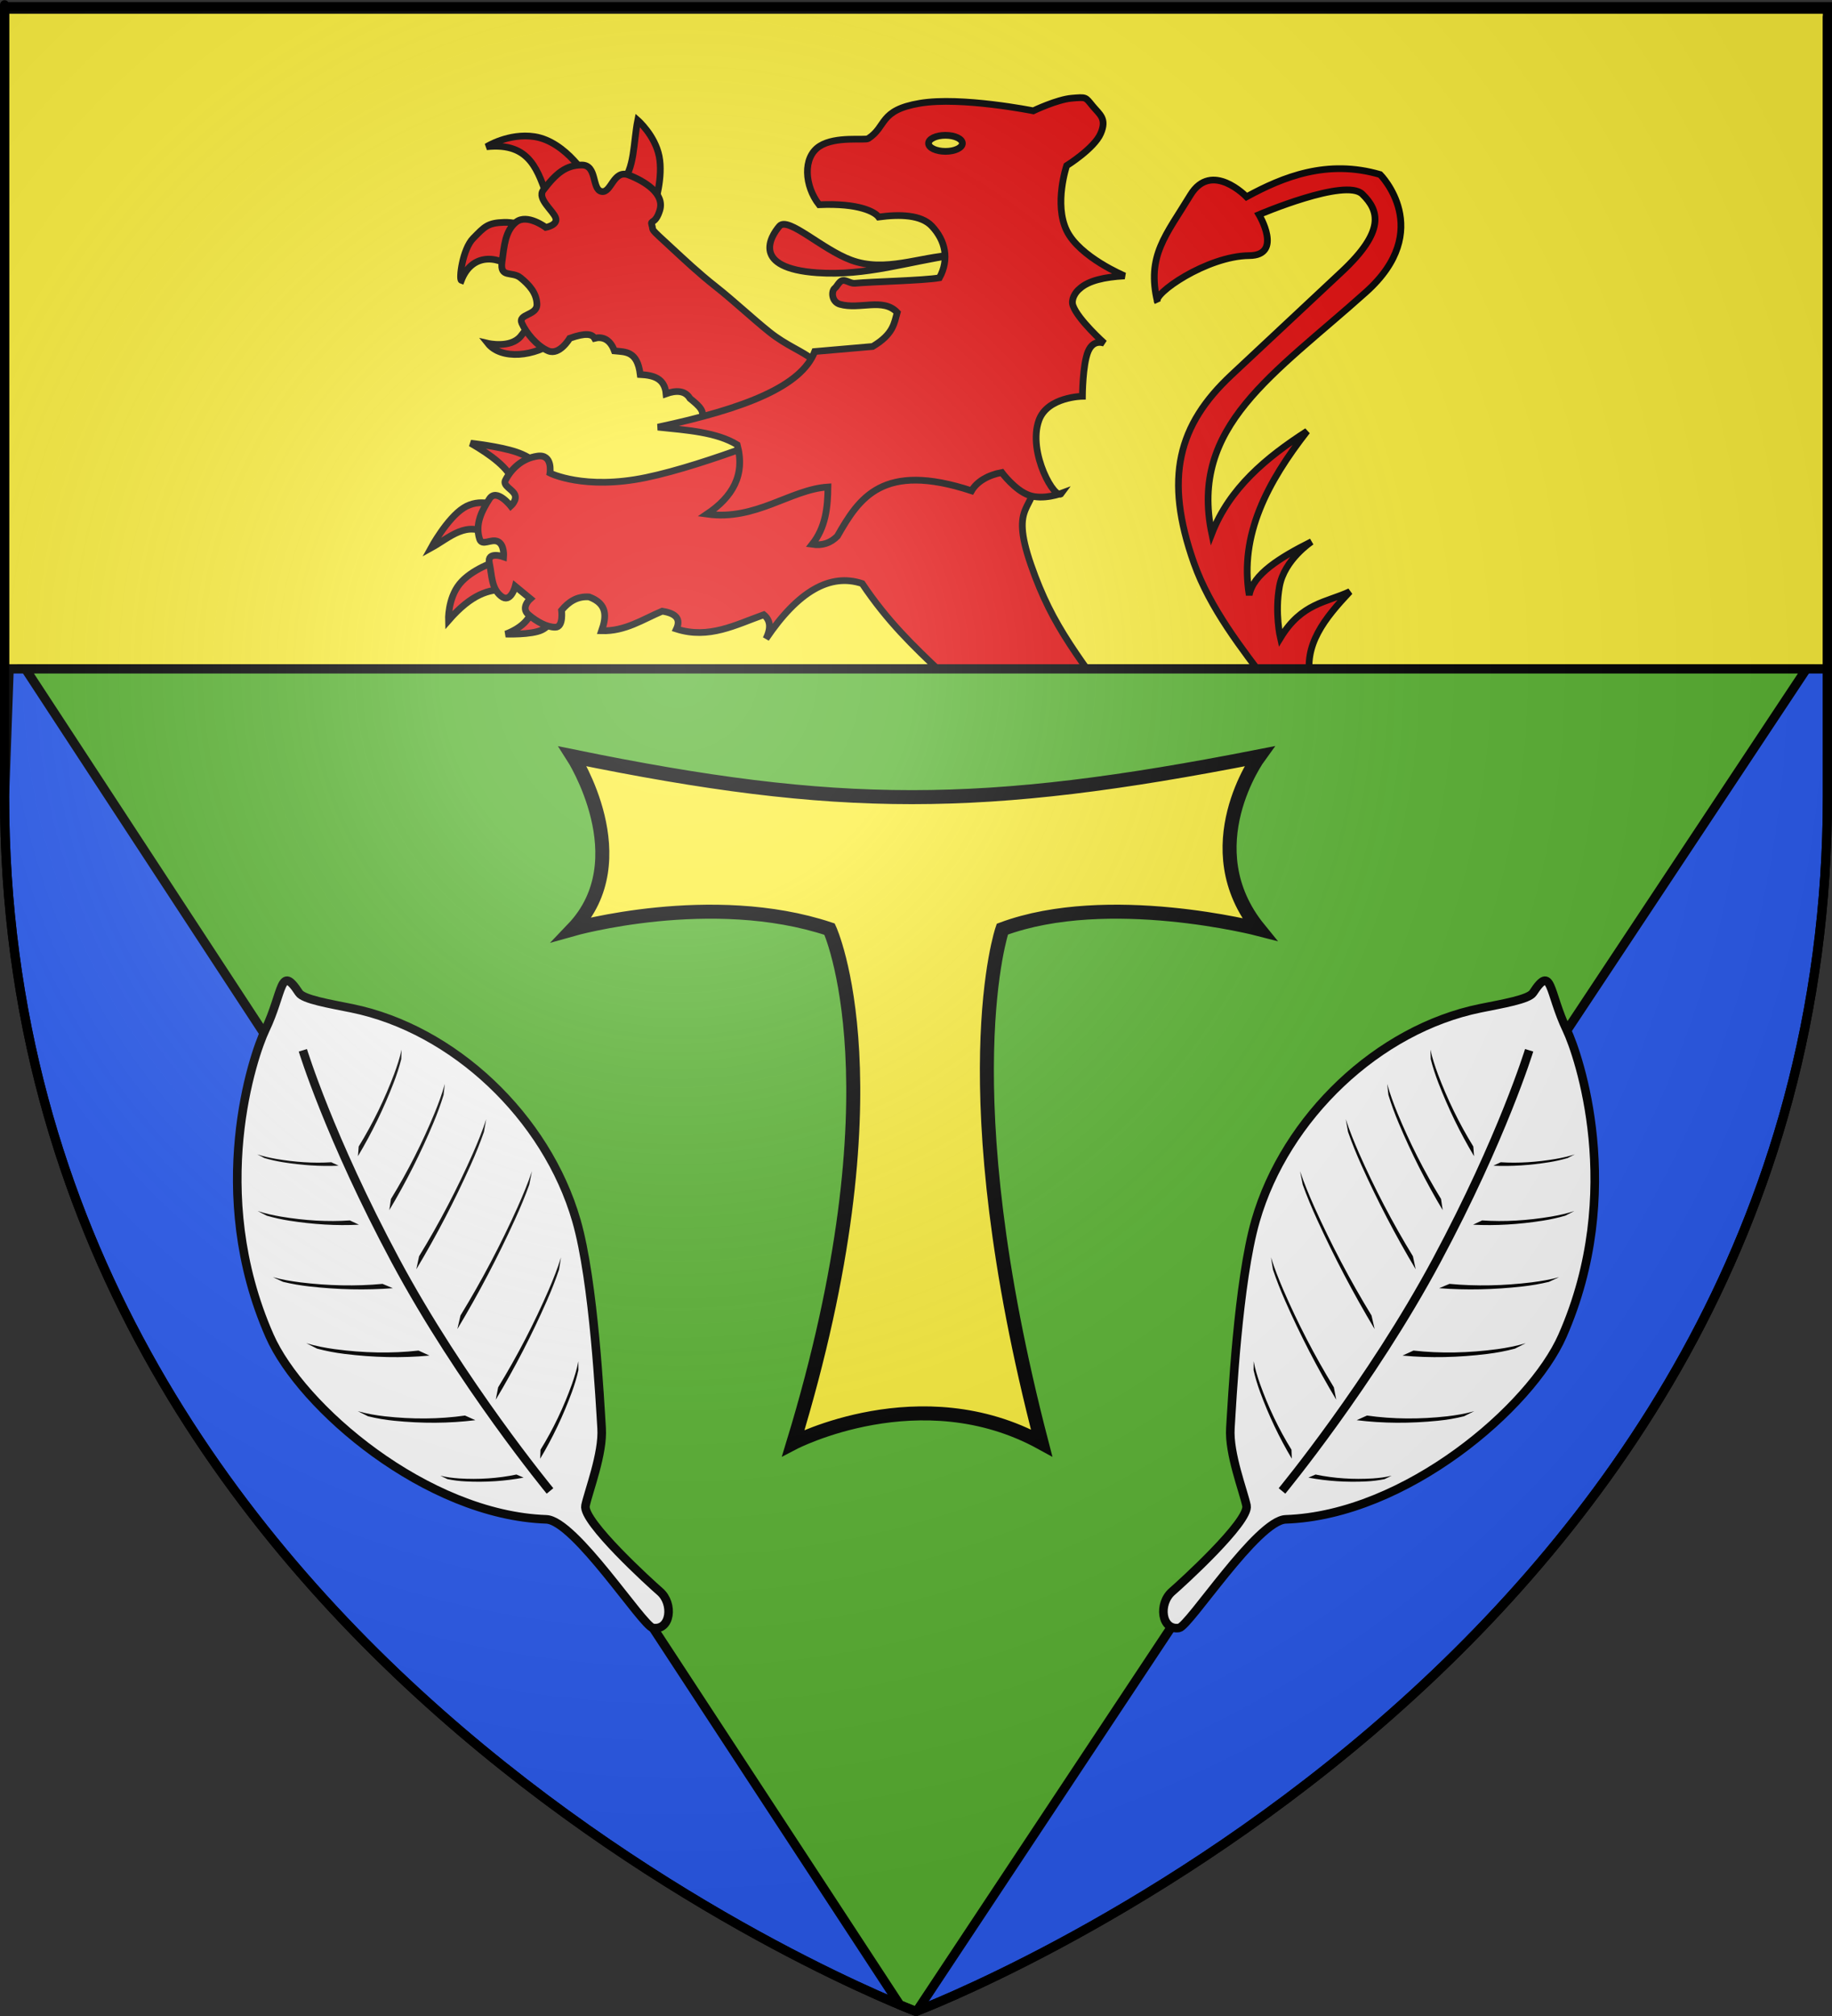 <?xml version="1.0" encoding="UTF-8" standalone="no"?>
<svg
   xmlns:dc="http://purl.org/dc/elements/1.1/"
   xmlns:cc="http://web.resource.org/cc/"
   xmlns:rdf="http://www.w3.org/1999/02/22-rdf-syntax-ns#"
   xmlns:svg="http://www.w3.org/2000/svg"
   xmlns="http://www.w3.org/2000/svg"
   xmlns:xlink="http://www.w3.org/1999/xlink"
   xmlns:sodipodi="http://sodipodi.sourceforge.net/DTD/sodipodi-0.dtd"
   xmlns:inkscape="http://www.inkscape.org/namespaces/inkscape"
   height="660"
   width="600"
   version="1.0"
   id="svg2"
   sodipodi:version="0.32"
   inkscape:version="0.44.1"
   sodipodi:docname="Blason_Tremblay-en-France_93.svg"
   sodipodi:docbase="O:\blasons"
   inkscape:export-filename="/Users/olivier/Desktop/Blason Rouge/Blason_Vide_3D.png"
   inkscape:export-xdpi="144"
   inkscape:export-ydpi="144">
  <rect width="100%" height="100%" fill="#333333" stroke="none"/>
  <sodipodi:namedview
     inkscape:window-height="712"
     inkscape:window-width="1024"
     inkscape:pageshadow="2"
     inkscape:pageopacity="0.0"
     guidetolerance="10.0"
     gridtolerance="10.0"
     objecttolerance="10.0"
     borderopacity="1.0"
     bordercolor="#666666"
     pagecolor="#ffffff"
     id="base"
     showgrid="false"
     height="660px"
     inkscape:zoom="0.63"
     inkscape:cx="-108.82189"
     inkscape:cy="318.05852"
     inkscape:window-x="-4"
     inkscape:window-y="-4"
     inkscape:current-layer="layer3" />
  <desc
     id="desc4">Flag of Canton of Valais (Wallis)</desc>
  <defs
     id="defs6">
    <linearGradient
       id="linearGradient2893">
      <stop
         style="stop-color:white;stop-opacity:0.314;"
         offset="0"
         id="stop2895" />
      <stop
         id="stop2897"
         offset="0.19"
         style="stop-color:white;stop-opacity:0.251;" />
      <stop
         style="stop-color:#6b6b6b;stop-opacity:0.125;"
         offset="0.6"
         id="stop2901" />
      <stop
         style="stop-color:black;stop-opacity:0.125;"
         offset="1"
         id="stop2899" />
    </linearGradient>
    <linearGradient
       id="linearGradient2885">
      <stop
         id="stop2887"
         offset="0"
         style="stop-color:white;stop-opacity:1;" />
      <stop
         style="stop-color:white;stop-opacity:1;"
         offset="0.229"
         id="stop2891" />
      <stop
         id="stop2889"
         offset="1"
         style="stop-color:black;stop-opacity:1;" />
    </linearGradient>
    <linearGradient
       id="linearGradient2955">
      <stop
         id="stop2867"
         offset="0"
         style="stop-color:#fd0000;stop-opacity:1;" />
      <stop
         style="stop-color:#e77275;stop-opacity:0.659;"
         offset="0.5"
         id="stop2873" />
      <stop
         style="stop-color:black;stop-opacity:0.323;"
         offset="1"
         id="stop2959" />
    </linearGradient>
    <radialGradient
       inkscape:collect="always"
       xlink:href="#linearGradient2955"
       id="radialGradient2961"
       cx="225.524"
       cy="218.901"
       fx="225.524"
       fy="218.901"
       r="300"
       gradientTransform="matrix(-4.167939e-4,2.183,-1.884,-3.599562e-4,615.597,-289.121)"
       gradientUnits="userSpaceOnUse" />
    <polygon
       id="star"
       transform="scale(53,53)"
       points="0,-1 0.588,0.809 -0.951,-0.309 0.951,-0.309 -0.588,0.809 0,-1 " />
    <clipPath
       id="clip">
      <path
         d="M 0,-200 L 0,600 L 300,600 L 300,-200 L 0,-200 z "
         id="path10" />
    </clipPath>
    <radialGradient
       inkscape:collect="always"
       xlink:href="#linearGradient2955"
       id="radialGradient1911"
       gradientUnits="userSpaceOnUse"
       gradientTransform="matrix(-4.167939e-4,2.183,-1.884,-3.599562e-4,615.597,-289.121)"
       cx="225.524"
       cy="218.901"
       fx="225.524"
       fy="218.901"
       r="300" />
    <radialGradient
       inkscape:collect="always"
       xlink:href="#linearGradient2955"
       id="radialGradient2865"
       gradientUnits="userSpaceOnUse"
       gradientTransform="matrix(0,1.749,-1.593,-1.049767e-7,551.788,-191.29)"
       cx="225.524"
       cy="218.901"
       fx="225.524"
       fy="218.901"
       r="300" />
    <radialGradient
       inkscape:collect="always"
       xlink:href="#linearGradient2955"
       id="radialGradient2871"
       gradientUnits="userSpaceOnUse"
       gradientTransform="matrix(0,1.386,-1.323,-5.741131e-8,-158.082,-109.541)"
       cx="225.524"
       cy="218.901"
       fx="225.524"
       fy="218.901"
       r="300" />
    <radialGradient
       inkscape:collect="always"
       xlink:href="#linearGradient2893"
       id="radialGradient3163"
       gradientUnits="userSpaceOnUse"
       gradientTransform="matrix(1.353,0,0,1.349,-77.629,-85.747)"
       cx="221.445"
       cy="226.331"
       fx="221.445"
       fy="226.331"
       r="300" />
  </defs>
  <g
     inkscape:groupmode="layer"
     id="layer4"
     inkscape:label="Meubles"
     style="display:inline">
    <path
       style="fill:#fcef3c;fill-opacity:1;stroke:black;stroke-width:3;stroke-miterlimit:4;stroke-dasharray:none;stroke-opacity:1;display:inline"
       d="M 1.5,3 L 1.5,219 L 598.5,219 C 598.5,57.351 598.5,2.862 598.5,3 L 1.5,3 z "
       id="rect3765" />
  </g>
  <g
     inkscape:groupmode="layer"
     id="layer3"
     inkscape:label="Fond écu"
     style="display:inline">
    <rect
       width="600"
       height="660"
       x="0"
       y="3.375078e-014"
       style="opacity:1;fill:none;fill-opacity:1;fill-rule:nonzero;stroke:none;stroke-width:7.56;stroke-linecap:round;stroke-linejoin:round;stroke-miterlimit:4;stroke-dasharray:none;stroke-opacity:1"
       id="rect4923" />
    <g
       id="g1982"
       transform="translate(-134.921,0)">
      <path
         d="M 317.378,111.372 C 310.031,116.91 299.035,117.867 294.686,112.403 C 294.686,112.403 302.073,114.132 305.413,110.134 C 309.947,104.708 310.111,102.144 310.777,103.327 L 317.378,111.372 z "
         style="fill:#e20909;fill-opacity:1;fill-rule:evenodd;stroke:black;stroke-width:2.202;stroke-linecap:butt;stroke-linejoin:miter;stroke-miterlimit:4;stroke-dasharray:none;stroke-opacity:1;display:inline"
         id="path1994" />
      <path
         d="M 303.35,88.061 C 296.917,83.036 289.159,83.611 286.022,91.774 C 285.191,91.463 286.373,81.55 289.942,77.953 C 293.611,74.255 294.583,72.951 300.05,72.796 C 305.516,72.641 312.427,75.89 312.427,75.89 L 303.35,88.061 z "
         style="fill:#e20909;fill-opacity:1;fill-rule:evenodd;stroke:black;stroke-width:2.202;stroke-linecap:butt;stroke-linejoin:miter;stroke-miterlimit:4;stroke-dasharray:none;stroke-opacity:1;display:inline"
         id="path1996" />
      <path
         d="M 314.49,65.37 C 311.116,56.14 308.787,46.476 294.274,48.041 C 294.274,48.041 301.518,43.469 309.952,44.741 C 320.373,46.312 328.039,58.969 327.486,59.181 L 314.49,65.37 z "
         style="fill:#e20909;fill-opacity:1;fill-rule:evenodd;stroke:black;stroke-width:2.202;stroke-linecap:butt;stroke-linejoin:miter;stroke-miterlimit:4;stroke-dasharray:none;stroke-opacity:1;display:inline"
         id="path1998" />
      <path
         d="M 338.419,59.8 C 342.815,55.601 342.347,46.537 343.783,39.377 C 343.783,39.377 349.404,44.277 350.797,51.136 C 352.189,57.995 349.353,66.814 349.353,66.814 L 338.419,59.8 z "
         style="fill:#e20909;fill-opacity:1;fill-rule:evenodd;stroke:black;stroke-width:2.202;stroke-linecap:butt;stroke-linejoin:miter;stroke-miterlimit:4;stroke-dasharray:none;stroke-opacity:1;display:inline"
         id="path2000" />
      <path
         d="M 371.219,141.283 L 363.999,137.725 C 366.617,134.936 363.629,132.708 360.905,130.453 C 359.288,127.774 356.327,127.748 353.066,128.906 C 352.596,123.789 348.883,122.84 344.608,122.614 C 343.655,114.809 339.755,115.256 336.15,114.879 C 334.697,110.893 332.067,110.14 329.652,110.753 C 328.857,109.312 326.685,108.904 321.504,110.753 C 321.504,110.753 318.203,116.426 314.49,114.879 C 310.777,113.331 307.167,108.896 305.826,105.802 C 304.485,102.708 310.88,103.327 310.777,99.613 C 310.674,95.9 308.198,93.218 305.413,90.949 C 302.628,88.68 298.606,91.156 299.328,85.792 C 300.05,80.429 300.385,75.529 303.969,72.693 C 307.554,69.856 313.665,74.446 313.665,74.446 C 313.665,74.446 317.662,73.724 316.927,71.378 C 316.192,69.031 310.725,65.06 312.84,62.275 C 317.069,56.706 320.266,54.075 325.423,54.024 C 330.58,53.972 328.672,62.017 331.921,62.688 C 335.17,63.358 335.763,55.313 340.895,57.324 C 346.026,59.336 352.714,63.357 351.003,68.877 C 349.549,73.566 347.828,71.937 348.393,73.609 C 349.183,75.946 346.985,73.881 355.335,81.563 C 358.883,84.827 363.777,89.47 369.377,93.866 C 374.977,98.262 381.403,104.285 386.932,108.713 C 392.462,113.14 397.713,114.939 401.376,117.901 C 405.039,120.863 407.319,122.718 407.319,122.718 L 371.219,141.283 z "
         style="fill:#e20909;fill-opacity:1;fill-rule:evenodd;stroke:black;stroke-width:2.202;stroke-linecap:butt;stroke-linejoin:miter;stroke-miterlimit:4;stroke-dasharray:none;stroke-opacity:1;display:inline"
         id="path2002" />
      <path
         d="M 303.224,157.933 C 301.424,153.206 295.904,149.051 289.075,145.097 C 289.075,145.097 298.519,146.118 304.099,148.014 C 309.678,149.911 311.392,152.682 311.392,152.682 L 303.224,157.933 z "
         style="fill:#e20909;fill-opacity:1;fill-rule:evenodd;stroke:black;stroke-width:2.202;stroke-linecap:butt;stroke-linejoin:miter;stroke-miterlimit:4;stroke-dasharray:none;stroke-opacity:1;display:inline"
         id="path2014" />
      <path
         d="M 295.347,175.291 C 287.835,170.091 282.182,176.043 276.092,179.376 C 276.092,179.376 281.351,169.711 286.748,166.283 C 292.145,162.855 297.681,165.664 297.681,165.664 L 295.347,175.291 z "
         style="fill:#e20909;fill-opacity:1;fill-rule:evenodd;stroke:black;stroke-width:2.202;stroke-linecap:butt;stroke-linejoin:miter;stroke-miterlimit:4;stroke-dasharray:none;stroke-opacity:1;display:inline"
         id="path2016" />
      <path
         d="M 300.452,192.941 C 295.157,192.992 289.521,194.273 281.781,203.152 C 281.781,203.152 281.526,196.041 285.428,191.191 C 289.33,186.341 297.389,183.752 297.389,183.752 L 300.452,192.941 z "
         style="fill:#e20909;fill-opacity:1;fill-rule:evenodd;stroke:black;stroke-width:2.202;stroke-linecap:butt;stroke-linejoin:miter;stroke-miterlimit:4;stroke-dasharray:none;stroke-opacity:1;display:inline"
         id="path2018" />
      <path
         d="M 308.911,199.961 C 308.498,202.829 305.301,205.801 300.552,207.587 C 300.552,207.587 308.985,207.897 312.413,206.215 C 315.842,204.533 315.039,201.839 315.039,201.839 L 308.911,199.961 z "
         style="fill:#e20909;fill-opacity:1;fill-rule:evenodd;stroke:black;stroke-width:2.202;stroke-linecap:butt;stroke-linejoin:miter;stroke-miterlimit:4;stroke-dasharray:none;stroke-opacity:1;display:inline"
         id="path2020" />
      <path
         d="M 397.308,139.408 C 397.308,139.408 366.822,152.099 346.546,156.329 C 326.271,160.559 315.039,154.87 315.039,154.87 C 315.039,154.87 316.06,148.598 310.955,149.327 C 305.849,150.056 302.348,153.557 300.452,157.204 C 299.504,159.027 302.713,160.121 303.534,161.926 C 304.354,163.731 302.203,165.664 302.203,165.664 C 302.203,165.664 297.535,159.684 295.201,163.33 C 292.867,166.977 290.387,171.499 291.992,176.458 C 292.794,178.938 295.784,176.24 297.991,177.297 C 300.197,178.355 299.869,182.293 299.869,182.293 C 299.869,182.293 294.326,180.324 295.201,184.335 C 296.076,188.347 295.784,192.504 298.994,195.129 C 302.203,197.755 303.661,191.92 303.661,191.92 L 308.621,196.005 C 308.621,196.005 305.266,198.922 308.037,201.256 C 310.809,203.59 314.018,205.34 316.789,205.34 C 319.561,205.34 318.831,199.797 318.831,199.797 C 321.169,196.984 323.987,195.133 327.875,195.421 C 333.976,197.695 333.547,201.927 331.96,206.507 C 339.744,206.711 345.445,202.749 351.797,200.089 C 356.594,200.819 357.89,202.861 356.465,205.924 C 367.095,209.318 375.903,204.511 385.055,201.256 C 387.015,202.852 387.704,205.209 385.785,209.133 C 396.287,193.573 406.789,187.544 417.292,191.045 C 425.643,203.481 433.906,211.364 443.402,220.364 C 441.778,236.961 452.383,251.633 457.989,262.374 C 460.695,267.56 450.291,276.044 449.82,277.69 C 446.63,288.836 448.938,306.541 449.72,306.28 C 452.2,301.255 456.235,299.338 460.906,298.695 C 460.464,302.302 457.923,304.334 461.49,310.948 C 466.258,315.85 471.378,319.874 477.243,322.034 C 470.372,330.786 465.873,341.126 459.739,350.624 C 458.134,353.109 456.53,351.937 453.905,350.624 C 451.279,349.311 451.404,345.052 449.237,345.373 C 443.985,346.151 437.057,359.317 439.666,364.285 C 441.595,367.959 443.479,363.998 444.705,365.688 C 445.93,367.378 446.207,369.706 444.569,371.045 C 442.931,372.385 440.485,366.976 438.151,369.601 C 435.817,372.227 436.155,376.498 436.884,379.485 C 437.613,382.472 440.346,380.62 440.346,380.62 L 441.514,382.425 C 440.428,383.121 439.723,382.816 440.178,384.652 C 440.869,387.439 446.916,392.148 449.434,388.653 C 450.403,387.307 450.701,386.527 450.739,386.534 L 455.846,385.557 C 457.041,385.328 455.594,389.456 456.374,389.655 C 459.874,390.545 468.088,390.433 470.274,388.552 C 473.264,385.98 468.894,382.193 473.852,382.75 C 473.852,382.75 475.136,383.67 476.158,383.009 C 494.678,371.023 507.471,352.082 508.751,347.707 C 510.051,343.261 508.021,343.622 510.355,341.726 C 512.689,339.83 518.086,340.121 518.086,340.121 C 518.086,340.121 528.077,335.644 519.253,329.619 C 512.132,324.757 505.224,301.579 507.584,298.695 C 507.032,290.804 502.403,283.654 497.665,276.523 C 496.293,269.45 498.485,264.753 501.749,260.77 C 503.615,260.098 530.517,293.193 539.675,304.53 C 551.321,318.947 567.098,295.778 567.098,295.778 C 567.098,295.778 577.6,281.483 576.871,263.249 C 576.141,245.016 564.18,222.844 564.18,222.844 C 561.569,211.151 568.932,202.308 577.017,193.671 C 569.3,197.277 561.262,197.352 554.261,208.841 C 554.261,208.841 552.365,200.672 553.97,191.92 C 555.574,183.168 564.472,177.334 564.472,177.334 C 554.024,182.562 545.253,188.069 544.051,194.838 C 540.798,175.121 550.042,157.785 563.013,141.159 C 549.506,149.86 537.589,159.834 531.798,174.708 C 524.41,139.477 551.957,122.79 582.268,95.648 C 605.017,75.277 586.936,57.139 586.936,57.139 C 569.555,52.07 555.146,57.91 543.175,64.432 C 543.175,64.432 531.709,52.472 524.796,63.849 C 516.779,77.043 510.367,83.733 514.002,98.857 C 512.127,96.357 530.17,83.802 544.051,83.687 C 555.225,83.594 547.26,70.267 547.26,70.267 C 547.26,70.267 575.558,58.16 581.101,63.557 C 586.644,68.954 588.616,75.63 574.391,88.938 L 538.216,122.779 C 520.769,139.1 516.094,156.445 525.963,184.335 C 536.478,214.05 567.735,237.252 567.243,256.977 C 566.752,276.702 568.675,277.907 563.013,286.734 C 557.352,295.561 552.927,304.676 542.3,291.548 C 531.673,278.419 517.598,256.529 506.271,240.494 C 487.914,214.507 479.833,205.814 472.576,184.919 C 465.319,164.023 474.326,167.706 474.034,155.453 C 473.743,143.201 471.409,135.907 471.409,135.907 L 397.308,139.408 z "
         style="fill:#e20909;fill-opacity:1;fill-rule:evenodd;stroke:black;stroke-width:2.202;stroke-linecap:butt;stroke-linejoin:miter;stroke-miterlimit:4;stroke-dasharray:none;stroke-opacity:1;display:inline"
         id="path2030" />
      <path
         d="M 447.133,83.523 C 432.497,85.611 418.513,90.417 402.575,89.299 C 380.949,87.781 387.244,77.439 390.197,74.034 C 393.012,70.788 404.113,81.64 413.714,85.173 C 424.854,89.273 435.995,84.078 447.133,83.523 z "
         style="fill:#e20909;fill-opacity:1;fill-rule:evenodd;stroke:black;stroke-width:2.202;stroke-linecap:butt;stroke-linejoin:miter;stroke-miterlimit:4;stroke-dasharray:none;stroke-opacity:1;display:inline"
         id="path2032" />
      <path
         d="M 440.119,74.034 C 436.604,70.297 429.699,70.108 422.688,71.043 C 421.513,69.44 416.374,66.439 403.194,67.02 C 398.443,60.996 397.646,51.487 403.4,47.835 C 408.664,44.494 418.233,46.04 419.284,45.36 C 425.442,41.377 422.688,36.077 436.2,33.808 C 449.711,31.538 473.331,36.283 473.331,36.283 C 473.331,36.283 481.067,32.57 485.915,32.157 C 490.763,31.745 490.35,31.745 492.722,34.633 C 495.095,37.521 497.519,38.81 495.404,43.709 C 493.29,48.609 484.265,54.23 484.265,54.23 C 484.265,54.23 480.036,66.762 484.265,75.478 C 488.493,84.193 503.243,90.33 503.243,90.33 C 496.57,90.682 491.423,91.906 488.597,94.456 C 487.015,95.694 485.648,98.078 486.327,100.026 C 487.934,104.628 496.642,112.403 496.642,112.403 C 496.642,112.403 493.083,110.753 491.278,115.085 C 489.473,119.417 489.422,129.731 489.422,129.731 C 489.422,129.731 477.972,129.878 475.188,137.57 C 471.332,148.22 480.66,164.292 482.614,161.5 C 482.614,161.5 476.529,163.82 471.887,162.118 C 467.246,160.417 463.017,154.692 463.017,154.692 C 458.561,155.5 454.833,157.676 453.115,160.674 C 423.929,151.085 416.3,163.054 409.176,175.527 C 406.964,177.767 404.237,178.72 400.924,178.209 C 405.337,172.625 406.016,166.107 406.082,159.437 C 393.819,160.211 382.45,170.564 366.474,168.307 C 374.744,162.731 379.088,155.584 376.376,145.615 C 369.581,141.448 359.831,140.825 350.384,139.839 C 379.336,133.678 397.466,126.334 401.75,115.085 L 420.728,113.435 C 427.564,109.344 427.751,105.857 428.773,102.295 C 424.134,97.375 416.499,101.475 410.001,99.613 C 407.262,98.828 407.077,95.283 408.378,94.312 C 409.029,93.827 409.744,92.062 410.861,91.826 C 411.978,91.591 413.495,92.885 414.924,92.743 C 420.249,92.212 437.152,91.893 442.595,90.949 C 445.925,84.851 444.526,78.718 440.119,74.034 z "
         style="fill:#e20909;fill-opacity:1;fill-rule:evenodd;stroke:black;stroke-width:2.202;stroke-linecap:butt;stroke-linejoin:miter;stroke-miterlimit:4;stroke-dasharray:none;stroke-opacity:1;display:inline"
         id="path2034" />
      <path
         d="M 450.112,46.928 C 450.114,48.379 447.632,49.556 444.569,49.556 C 441.506,49.556 439.024,48.379 439.026,46.928 C 439.024,45.477 441.506,44.301 444.569,44.301 C 447.632,44.301 450.114,45.477 450.112,46.928 z "
         style="fill:#fcef3c;fill-opacity:1;fill-rule:evenodd;stroke:black;stroke-width:2.202;stroke-linecap:butt;stroke-linejoin:miter;stroke-miterlimit:4;stroke-dasharray:none;stroke-opacity:1;display:inline"
         id="path2036" />
    </g>
    <path
       style="fill:#2b5df2;fill-opacity:1;fill-rule:evenodd;stroke:black;stroke-width:3;stroke-linecap:butt;stroke-linejoin:miter;stroke-miterlimit:4;stroke-dasharray:none;stroke-opacity:1"
       d="M 1.5,260.719 C 1.5,546.17 300,658.5 300,658.5 C 300,658.5 598.5,546.17 598.5,260.719 C 598.5,214.656 598.5,250.221 598.5,219 L 3,219 L 1.5,260.719 z "
       id="path2855"
       sodipodi:nodetypes="ccsccc" />
    <path
       style="fill:#5ab532;fill-opacity:1;fill-rule:evenodd;stroke:black;stroke-width:3;stroke-linecap:butt;stroke-linejoin:miter;stroke-miterlimit:4;stroke-dasharray:none;stroke-opacity:1"
       d="M 8.344 219 L 294.719 656.375 C 298.025 657.752 300 658.5 300 658.5 C 300 658.5 300.264 658.381 300.281 658.375 L 591.625 219 L 8.344 219 z "
       id="path3086" />
    <path
       style="fill:#fcef3c;fill-opacity:1;stroke:black;stroke-width:4.587;stroke-miterlimit:4;stroke-dasharray:none;stroke-opacity:1;display:inline"
       d="M 187.595,247.611 C 187.595,247.611 209.37,281.424 187.595,304.188 C 187.595,304.188 233.096,291.321 271.696,304.188 C 271.696,304.188 295.45,355.6 259.819,472.389 C 259.819,472.389 301.55,450.615 341.139,472.389 C 310.663,355.244 328.273,304.188 328.273,304.188 C 362.913,291.321 412.373,304.188 412.373,304.188 C 390.599,277.465 412.373,247.611 412.373,247.611 C 321.612,265.426 274.692,265.426 187.595,247.611 z "
       id="rect5508"
       sodipodi:nodetypes="ccccccccc" />
    <g
       id="g5497"
       transform="translate(-0.14,0)">
      <g
         transform="matrix(0.971,0.241,-0.241,0.971,462.206,-96.695)"
         id="g5451">
        <path
           style="fill:white;fill-opacity:1;stroke:black;stroke-width:2.809;stroke-opacity:1"
           d="M -89.202,670.591 C -92.532,670.874 -122.493,642.576 -131.648,644.517 C -170.099,652.669 -218.394,628.297 -234.018,608.073 C -265.517,567.3 -261.306,520.01 -259.518,511.299 C -256.729,497.714 -260.122,488.984 -251.731,496.792 C -249.834,498.557 -241.145,497.863 -233.75,497.546 C -199.77,496.085 -163.304,516.658 -145.616,547.27 C -135.216,565.268 -123.759,603.304 -121.244,611.213 C -118.728,619.123 -120.448,632.303 -120.264,637.072 C -120.061,642.335 -93.227,656.784 -89.862,658.485 C -84.473,661.209 -83.313,670.091 -89.202,670.591 z "
           id="path1380"
           sodipodi:nodetypes="csssssssssc" />
        <path
           style="fill:none;fill-opacity:0.75;fill-rule:evenodd;stroke:black;stroke-width:2.809px;stroke-linecap:butt;stroke-linejoin:miter;stroke-opacity:1"
           d="M -245.958,514.743 C -245.958,514.743 -230.653,540.285 -200.086,574.098 C -169.52,607.911 -132.699,635.201 -132.699,635.201"
           id="path2255"
           sodipodi:nodetypes="czc" />
        <path
           style="fill:black;fill-opacity:1;fill-rule:nonzero;stroke:none;stroke-width:1px;stroke-linecap:butt;stroke-linejoin:miter;stroke-opacity:1"
           id="path2257"
           d="M -220.632,540.896 C -217.945,532.467 -216.116,523.791 -215.096,515.174 C -214.775,512.344 -214.562,509.502 -214.637,506.755 L -213.993,509.817 C -214.003,512.509 -214.211,515.25 -214.56,518.001 C -215.669,526.732 -217.502,535.457 -220.108,544.027 L -220.632,540.896 z " />
        <path
           style="fill:black;fill-opacity:1;fill-rule:nonzero;stroke:none;stroke-width:1px;stroke-linecap:butt;stroke-linejoin:miter;stroke-opacity:1"
           id="path2277"
           d="M -228.102,548.058 C -233.627,549.808 -239.653,550.891 -245.927,551.353 C -247.993,551.494 -250.106,551.552 -252.252,551.391 L -249.658,552.001 C -247.586,552.094 -245.548,552.036 -243.554,551.871 C -237.224,551.344 -231.162,550.261 -225.498,548.577 L -228.102,548.058 z " />
        <path
           style="fill:black;fill-opacity:1;fill-rule:nonzero;stroke:none;stroke-width:1px;stroke-linecap:butt;stroke-linejoin:miter;stroke-opacity:1"
           id="path2279"
           d="M -217.616,565.069 C -224.485,567.293 -231.974,568.679 -239.766,569.288 C -242.332,569.475 -244.956,569.558 -247.62,569.366 L -244.402,570.119 C -241.829,570.226 -239.299,570.145 -236.822,569.928 C -228.96,569.238 -221.426,567.85 -214.386,565.71 L -217.616,565.069 z " />
        <path
           style="fill:black;fill-opacity:1;fill-rule:nonzero;stroke:none;stroke-width:1px;stroke-linecap:butt;stroke-linejoin:miter;stroke-opacity:1"
           id="path2281"
           d="M -202.229,582.643 C -210.529,585.553 -219.405,587.538 -228.501,588.65 C -231.494,589 -234.536,589.235 -237.579,589.158 L -233.99,589.848 C -231.039,589.832 -228.104,589.604 -225.209,589.224 C -216.019,588.015 -207.092,586.026 -198.607,583.204 L -202.229,582.643 z " />
        <path
           style="fill:black;fill-opacity:1;fill-rule:nonzero;stroke:none;stroke-width:1px;stroke-linecap:butt;stroke-linejoin:miter;stroke-opacity:1"
           id="path2283"
           d="M -185.536,600.988 C -193.873,604.087 -202.929,606.12 -212.326,607.153 C -215.419,607.476 -218.58,607.665 -221.779,607.5 L -217.93,608.376 C -214.838,608.434 -211.79,608.249 -208.802,607.89 C -199.319,606.749 -190.209,604.713 -181.669,601.718 L -185.536,600.988 z " />
        <path
           style="fill:black;fill-opacity:1;fill-rule:nonzero;stroke:none;stroke-width:1px;stroke-linecap:butt;stroke-linejoin:miter;stroke-opacity:1"
           id="path2285"
           d="M -165.647,617.957 C -173.586,621.176 -182.187,623.347 -191.094,624.529 C -194.026,624.901 -197.019,625.141 -200.043,625.029 L -196.416,625.838 C -193.492,625.845 -190.606,625.611 -187.773,625.205 C -178.783,623.915 -170.131,621.74 -162.001,618.619 L -165.647,617.957 z " />
        <path
           style="fill:black;fill-opacity:1;fill-rule:nonzero;stroke:none;stroke-width:1px;stroke-linecap:butt;stroke-linejoin:miter;stroke-opacity:1"
           id="path2287"
           d="M -144.653,632.638 C -150.252,635.335 -156.283,637.238 -162.5,638.385 C -164.546,638.749 -166.632,639.013 -168.729,639.005 L -166.231,639.535 C -164.201,639.464 -162.19,639.208 -160.212,638.82 C -153.934,637.587 -147.867,635.68 -142.138,633.055 L -144.653,632.638 z " />
        <path
           style="fill:black;fill-opacity:1;fill-rule:nonzero;stroke:none;stroke-width:1px;stroke-linecap:butt;stroke-linejoin:miter;stroke-opacity:1"
           id="path2289"
           d="M -206.246,555.014 C -203.033,544.879 -200.678,534.499 -199.15,524.235 C -198.662,520.864 -198.283,517.486 -198.203,514.235 L -197.723,517.827 C -197.886,521.017 -198.254,524.275 -198.765,527.553 C -200.391,537.958 -202.752,548.395 -205.891,558.693 L -206.246,555.014 z " />
        <path
           style="fill:black;fill-opacity:1;fill-rule:nonzero;stroke:none;stroke-width:1px;stroke-linecap:butt;stroke-linejoin:miter;stroke-opacity:1"
           id="path2291"
           d="M -192.796,570.987 C -188.943,558.781 -185.95,546.332 -183.805,534.068 C -183.115,530.041 -182.535,526.012 -182.266,522.15 L -181.984,526.384 C -182.334,530.178 -182.896,534.065 -183.605,537.983 C -185.857,550.42 -188.86,562.937 -192.646,575.333 L -192.796,570.987 z " />
        <path
           style="fill:black;fill-opacity:1;fill-rule:nonzero;stroke:none;stroke-width:1px;stroke-linecap:butt;stroke-linejoin:miter;stroke-opacity:1"
           id="path2293"
           d="M -174.972,586.534 C -170.913,573.657 -167.713,560.539 -165.368,547.627 C -164.613,543.388 -163.968,539.149 -163.638,535.09 L -163.42,539.532 C -163.83,543.521 -164.455,547.611 -165.228,551.736 C -167.682,564.83 -170.893,578.02 -174.889,591.095 L -174.972,586.534 z " />
        <path
           style="fill:black;fill-opacity:1;fill-rule:nonzero;stroke:none;stroke-width:1px;stroke-linecap:butt;stroke-linejoin:miter;stroke-opacity:1"
           id="path2295"
           d="M -157.343,606.376 C -153.697,594.84 -150.91,583.061 -148.965,571.443 C -148.34,567.629 -147.825,563.81 -147.618,560.146 L -147.271,564.173 C -147.561,567.771 -148.06,571.455 -148.705,575.166 C -150.754,586.945 -153.55,598.789 -157.127,610.506 L -157.343,606.376 z " />
        <path
           style="fill:black;fill-opacity:1;fill-rule:nonzero;stroke:none;stroke-width:1px;stroke-linecap:butt;stroke-linejoin:miter;stroke-opacity:1"
           id="path2297"
           d="M -138.959,622.857 C -136.516,615.22 -134.931,607.335 -134.148,599.483 C -133.904,596.904 -133.767,594.311 -133.915,591.797 L -133.195,594.614 C -133.133,597.075 -133.267,599.576 -133.541,602.082 C -134.41,610.036 -135.998,617.965 -138.356,625.734 L -138.959,622.857 z " />
      </g>
      <g
         id="g5467"
         transform="matrix(-0.971,0.241,0.241,0.971,138.074,-96.695)">
        <path
           sodipodi:nodetypes="csssssssssc"
           id="path5469"
           d="M -89.202,670.591 C -92.532,670.874 -122.493,642.576 -131.648,644.517 C -170.099,652.669 -218.394,628.297 -234.018,608.073 C -265.517,567.3 -261.306,520.01 -259.518,511.299 C -256.729,497.714 -260.122,488.984 -251.731,496.792 C -249.834,498.557 -241.145,497.863 -233.75,497.546 C -199.77,496.085 -163.304,516.658 -145.616,547.27 C -135.216,565.268 -123.759,603.304 -121.244,611.213 C -118.728,619.123 -120.448,632.303 -120.264,637.072 C -120.061,642.335 -93.227,656.784 -89.862,658.485 C -84.473,661.209 -83.313,670.091 -89.202,670.591 z "
           style="fill:white;fill-opacity:1;stroke:black;stroke-width:2.809;stroke-opacity:1" />
        <path
           sodipodi:nodetypes="czc"
           id="path5471"
           d="M -245.958,514.743 C -245.958,514.743 -230.653,540.285 -200.086,574.098 C -169.52,607.911 -132.699,635.201 -132.699,635.201"
           style="fill:none;fill-opacity:0.75;fill-rule:evenodd;stroke:black;stroke-width:2.809px;stroke-linecap:butt;stroke-linejoin:miter;stroke-opacity:1" />
        <path
           d="M -220.632,540.896 C -217.945,532.467 -216.116,523.791 -215.096,515.174 C -214.775,512.344 -214.562,509.502 -214.637,506.755 L -213.993,509.817 C -214.003,512.509 -214.211,515.25 -214.56,518.001 C -215.669,526.732 -217.502,535.457 -220.108,544.027 L -220.632,540.896 z "
           id="path5473"
           style="fill:black;fill-opacity:1;fill-rule:nonzero;stroke:none;stroke-width:1px;stroke-linecap:butt;stroke-linejoin:miter;stroke-opacity:1" />
        <path
           d="M -228.102,548.058 C -233.627,549.808 -239.653,550.891 -245.927,551.353 C -247.993,551.494 -250.106,551.552 -252.252,551.391 L -249.658,552.001 C -247.586,552.094 -245.548,552.036 -243.554,551.871 C -237.224,551.344 -231.162,550.261 -225.498,548.577 L -228.102,548.058 z "
           id="path5475"
           style="fill:black;fill-opacity:1;fill-rule:nonzero;stroke:none;stroke-width:1px;stroke-linecap:butt;stroke-linejoin:miter;stroke-opacity:1" />
        <path
           d="M -217.616,565.069 C -224.485,567.293 -231.974,568.679 -239.766,569.288 C -242.332,569.475 -244.956,569.558 -247.62,569.366 L -244.402,570.119 C -241.829,570.226 -239.299,570.145 -236.822,569.928 C -228.96,569.238 -221.426,567.85 -214.386,565.71 L -217.616,565.069 z "
           id="path5477"
           style="fill:black;fill-opacity:1;fill-rule:nonzero;stroke:none;stroke-width:1px;stroke-linecap:butt;stroke-linejoin:miter;stroke-opacity:1" />
        <path
           d="M -202.229,582.643 C -210.529,585.553 -219.405,587.538 -228.501,588.65 C -231.494,589 -234.536,589.235 -237.579,589.158 L -233.99,589.848 C -231.039,589.832 -228.104,589.604 -225.209,589.224 C -216.019,588.015 -207.092,586.026 -198.607,583.204 L -202.229,582.643 z "
           id="path5479"
           style="fill:black;fill-opacity:1;fill-rule:nonzero;stroke:none;stroke-width:1px;stroke-linecap:butt;stroke-linejoin:miter;stroke-opacity:1" />
        <path
           d="M -185.536,600.988 C -193.873,604.087 -202.929,606.12 -212.326,607.153 C -215.419,607.476 -218.58,607.665 -221.779,607.5 L -217.93,608.376 C -214.838,608.434 -211.79,608.249 -208.802,607.89 C -199.319,606.749 -190.209,604.713 -181.669,601.718 L -185.536,600.988 z "
           id="path5481"
           style="fill:black;fill-opacity:1;fill-rule:nonzero;stroke:none;stroke-width:1px;stroke-linecap:butt;stroke-linejoin:miter;stroke-opacity:1" />
        <path
           d="M -165.647,617.957 C -173.586,621.176 -182.187,623.347 -191.094,624.529 C -194.026,624.901 -197.019,625.141 -200.043,625.029 L -196.416,625.838 C -193.492,625.845 -190.606,625.611 -187.773,625.205 C -178.783,623.915 -170.131,621.74 -162.001,618.619 L -165.647,617.957 z "
           id="path5483"
           style="fill:black;fill-opacity:1;fill-rule:nonzero;stroke:none;stroke-width:1px;stroke-linecap:butt;stroke-linejoin:miter;stroke-opacity:1" />
        <path
           d="M -144.653,632.638 C -150.252,635.335 -156.283,637.238 -162.5,638.385 C -164.546,638.749 -166.632,639.013 -168.729,639.005 L -166.231,639.535 C -164.201,639.464 -162.19,639.208 -160.212,638.82 C -153.934,637.587 -147.867,635.68 -142.138,633.055 L -144.653,632.638 z "
           id="path5485"
           style="fill:black;fill-opacity:1;fill-rule:nonzero;stroke:none;stroke-width:1px;stroke-linecap:butt;stroke-linejoin:miter;stroke-opacity:1" />
        <path
           d="M -206.246,555.014 C -203.033,544.879 -200.678,534.499 -199.15,524.235 C -198.662,520.864 -198.283,517.486 -198.203,514.235 L -197.723,517.827 C -197.886,521.017 -198.254,524.275 -198.765,527.553 C -200.391,537.958 -202.752,548.395 -205.891,558.693 L -206.246,555.014 z "
           id="path5487"
           style="fill:black;fill-opacity:1;fill-rule:nonzero;stroke:none;stroke-width:1px;stroke-linecap:butt;stroke-linejoin:miter;stroke-opacity:1" />
        <path
           d="M -192.796,570.987 C -188.943,558.781 -185.95,546.332 -183.805,534.068 C -183.115,530.041 -182.535,526.012 -182.266,522.15 L -181.984,526.384 C -182.334,530.178 -182.896,534.065 -183.605,537.983 C -185.857,550.42 -188.86,562.937 -192.646,575.333 L -192.796,570.987 z "
           id="path5489"
           style="fill:black;fill-opacity:1;fill-rule:nonzero;stroke:none;stroke-width:1px;stroke-linecap:butt;stroke-linejoin:miter;stroke-opacity:1" />
        <path
           d="M -174.972,586.534 C -170.913,573.657 -167.713,560.539 -165.368,547.627 C -164.613,543.388 -163.968,539.149 -163.638,535.09 L -163.42,539.532 C -163.83,543.521 -164.455,547.611 -165.228,551.736 C -167.682,564.83 -170.893,578.02 -174.889,591.095 L -174.972,586.534 z "
           id="path5491"
           style="fill:black;fill-opacity:1;fill-rule:nonzero;stroke:none;stroke-width:1px;stroke-linecap:butt;stroke-linejoin:miter;stroke-opacity:1" />
        <path
           d="M -157.343,606.376 C -153.697,594.84 -150.91,583.061 -148.965,571.443 C -148.34,567.629 -147.825,563.81 -147.618,560.146 L -147.271,564.173 C -147.561,567.771 -148.06,571.455 -148.705,575.166 C -150.754,586.945 -153.55,598.789 -157.127,610.506 L -157.343,606.376 z "
           id="path5493"
           style="fill:black;fill-opacity:1;fill-rule:nonzero;stroke:none;stroke-width:1px;stroke-linecap:butt;stroke-linejoin:miter;stroke-opacity:1" />
        <path
           d="M -138.959,622.857 C -136.516,615.22 -134.931,607.335 -134.148,599.483 C -133.904,596.904 -133.767,594.311 -133.915,591.797 L -133.195,594.614 C -133.133,597.075 -133.267,599.576 -133.541,602.082 C -134.41,610.036 -135.998,617.965 -138.356,625.734 L -138.959,622.857 z "
           id="path5495"
           style="fill:black;fill-opacity:1;fill-rule:nonzero;stroke:none;stroke-width:1px;stroke-linecap:butt;stroke-linejoin:miter;stroke-opacity:1" />
      </g>
    </g>
  </g>
  <g
     inkscape:groupmode="layer"
     id="layer2"
     inkscape:label="Reflet final"
     sodipodi:insensitive="true">
    <path
       sodipodi:nodetypes="cccccc"
       d="M 300,658.5 C 300,658.5 598.5,546.18 598.5,260.728 C 598.5,-24.723 598.5,2.176 598.5,2.176 L 1.5,2.176 L 1.5,260.728 C 1.5,546.18 300,658.5 300,658.5 z "
       style="opacity:1;fill:url(#radialGradient3163);fill-opacity:1;fill-rule:evenodd;stroke:none;stroke-width:1px;stroke-linecap:butt;stroke-linejoin:miter;stroke-opacity:1"
       id="path2875"
       inkscape:export-xdpi="144"
       inkscape:export-ydpi="144" />
  </g>
  <g
     inkscape:groupmode="layer"
     id="layer1"
     inkscape:label="Contour final"
     sodipodi:insensitive="true">
    <path
       sodipodi:nodetypes="cccccc"
       d="M 300,658.5 C 300,658.5 1.5,546.18 1.5,260.728 C 1.5,-24.723 1.5,2.176 1.5,2.176 L 598.5,2.176 L 598.5,260.728 C 598.5,546.18 300,658.5 300,658.5 z "
       style="opacity:1;fill:none;fill-opacity:1;fill-rule:evenodd;stroke:#000000;stroke-width:3;stroke-linecap:butt;stroke-linejoin:miter;stroke-miterlimit:4;stroke-dasharray:none;stroke-opacity:1"
       id="path1411"
       inkscape:export-xdpi="144"
       inkscape:export-ydpi="144" />
  </g>
</svg>
